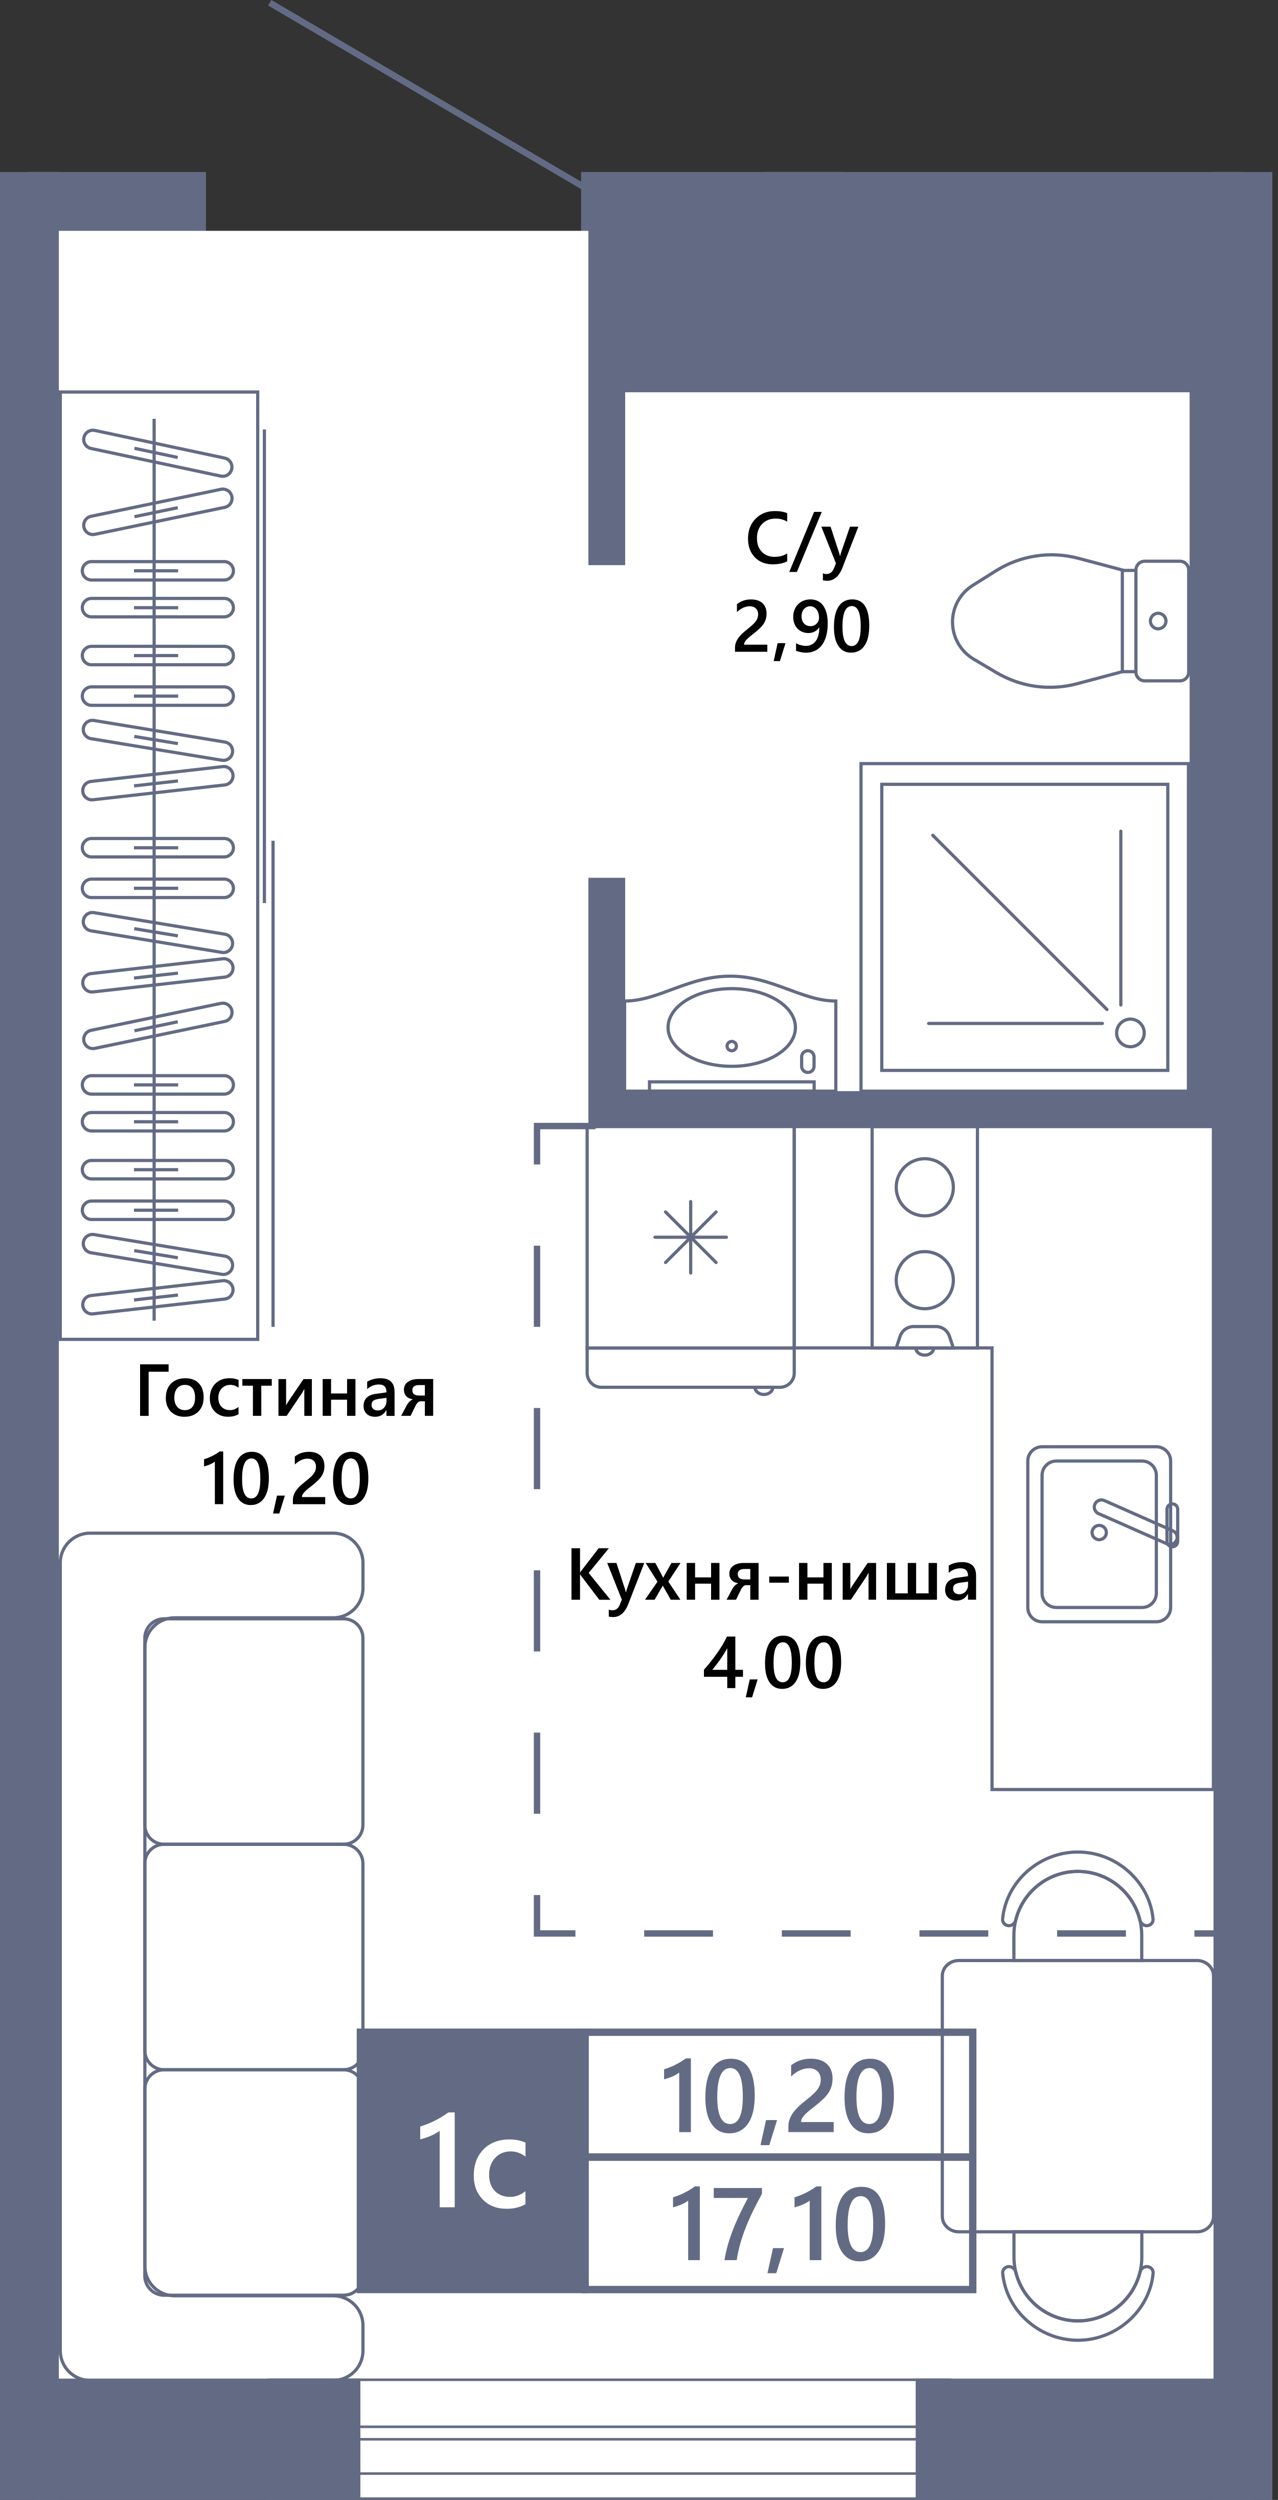 <?xml version="1.0" encoding="UTF-8"?> <svg xmlns="http://www.w3.org/2000/svg" width="135" height="264" viewBox="0 0 135 264" fill="none"><rect x="0" y="0" width="135" height="264" fill="#333333" stroke="none"/><g clip-path="url(#clip0_2076_3421)"><path d="M16.212 21.223L21.755 24.377H61.376L64.177 21.223H130.37V256.283H3.758V21.269L16.212 21.223Z" fill="white"></path><path d="M28.492 0.289L64.185 21.218" stroke="#636B84" stroke-width="0.676" stroke-miterlimit="10"></path><path d="M100.384 251.312H28.391V263.862H100.384V251.312Z" fill="white"></path><path d="M100.243 251.446V263.724H28.52V251.446H100.243ZM100.514 251.176H28.25V263.994H100.514V251.176Z" fill="#636B84"></path><path d="M100.514 261.215H28.25" stroke="#636B84" stroke-width="0.27" stroke-miterlimit="10"></path><path d="M100.514 257.594H28.25" stroke="#636B84" stroke-width="0.27" stroke-miterlimit="10"></path><path d="M100.514 256.277H28.25" stroke="#636B84" stroke-width="0.27" stroke-miterlimit="10"></path><path d="M6.216 18.164H0V264.003H6.216V18.164Z" fill="#636B84"></path><path d="M21.755 18.164H2.953V24.378H21.755V18.164Z" fill="#636B84"></path><path d="M38.069 251.188H3.758V264.006H38.069V251.188Z" fill="#636B84"></path><path d="M132.345 251.188H96.727V264.006H132.345V251.188Z" fill="#636B84"></path><path d="M134.402 18.164H128.188V264.003H134.402V18.164Z" fill="#636B84"></path><path d="M131.302 18.164H80.711V24.378H131.302V18.164Z" fill="#636B84"></path><path d="M89.004 18.164H61.383V24.378H89.004V18.164Z" fill="#636B84"></path><path d="M66.04 23.891H62.156V59.682H66.04V23.891Z" fill="#636B84"></path><path d="M131.414 22.641H64.602V41.426H131.414V22.641Z" fill="#636B84"></path><path d="M129.221 40.141H125.664V116.271H129.221V40.141Z" fill="#636B84"></path><path d="M66.04 92.695H62.156V117.249H66.04V92.695Z" fill="#636B84"></path><path d="M129.224 115.227H62.156V119.111H129.224V115.227Z" fill="#636B84"></path><path d="M65.978 105.711C69.588 105.711 72.659 103.086 77.134 103.086C81.611 103.086 84.681 105.711 88.291 105.711C88.291 108.828 88.291 115.227 88.291 115.227H65.977C65.977 115.227 65.978 108.992 65.978 105.711Z" stroke="#636B84" stroke-width="0.338"></path><path d="M77.297 112.606C81.013 112.606 84.024 110.77 84.024 108.504C84.024 106.239 81.013 104.402 77.297 104.402C73.582 104.402 70.57 106.239 70.57 108.504C70.57 110.77 73.582 112.606 77.297 112.606Z" stroke="#636B84" stroke-width="0.338"></path><path d="M77.297 110.961C77.569 110.961 77.789 110.741 77.789 110.469C77.789 110.197 77.569 109.977 77.297 109.977C77.025 109.977 76.805 110.197 76.805 110.469C76.805 110.741 77.025 110.961 77.297 110.961Z" stroke="#636B84" stroke-width="0.338"></path><path d="M86.001 114.246H68.609V115.231H86.001V114.246Z" stroke="#636B84" stroke-width="0.338"></path><path d="M85.336 110.957C85.698 110.957 85.992 111.251 85.992 111.613V112.598C85.992 112.96 85.698 113.253 85.336 113.253C84.973 113.253 84.68 112.96 84.68 112.598V111.613C84.68 111.251 84.973 110.957 85.336 110.957Z" stroke="#636B84" stroke-width="0.338"></path><path d="M120.927 71.9H124.631C125.148 71.9 125.566 71.482 125.566 70.966V60.2C125.566 59.685 125.146 59.266 124.631 59.266H120.927C120.41 59.266 119.992 59.685 119.992 60.2V70.966C119.992 71.482 120.41 71.9 120.927 71.9Z" stroke="#636B84" stroke-width="0.338" stroke-miterlimit="10"></path><path d="M113.762 72.207L118.556 70.93V60.194L113.933 58.964C110.959 58.171 107.791 58.651 105.186 60.29L102.75 61.823C101.422 62.657 100.617 64.115 100.617 65.684C100.617 67.295 101.468 68.786 102.855 69.607L105.271 71.037C107.83 72.55 110.89 72.971 113.762 72.207Z" stroke="#636B84" stroke-width="0.338" stroke-miterlimit="10"></path><path d="M123.164 65.583C123.164 66.036 122.796 66.402 122.343 66.402C121.89 66.402 121.523 66.036 121.523 65.583C121.523 65.13 121.89 64.762 122.343 64.762C122.796 64.762 123.164 65.13 123.164 65.583Z" stroke="#636B84" stroke-width="0.338" stroke-miterlimit="10"></path><path d="M118.555 60.238H119.999" stroke="#636B84" stroke-width="0.338" stroke-miterlimit="10"></path><path d="M118.555 70.93H119.999" stroke="#636B84" stroke-width="0.338" stroke-miterlimit="10"></path><path d="M90.952 115.227L125.539 115.227L125.539 80.639L90.952 80.639L90.952 115.227Z" stroke="#636B84" stroke-width="0.338" stroke-linecap="round"></path><path d="M123.359 113.035L123.359 82.824L93.146 82.824L93.146 113.035L123.359 113.035Z" stroke="#636B84" stroke-width="0.338" stroke-linecap="round"></path><path d="M119.411 110.537C120.216 110.537 120.869 109.884 120.869 109.079C120.869 108.274 120.216 107.621 119.411 107.621C118.606 107.621 117.953 108.274 117.953 109.079C117.953 109.884 118.606 110.537 119.411 110.537Z" stroke="#636B84" stroke-width="0.338" stroke-linecap="round"></path><path d="M118.398 87.777V106.133" stroke="#636B84" stroke-width="0.338" stroke-linecap="round"></path><path d="M116.449 108.078H98.094" stroke="#636B84" stroke-width="0.338" stroke-linecap="round"></path><path d="M116.931 106.607L98.531 88.207" stroke="#636B84" stroke-width="0.338" stroke-linecap="round"></path><path d="M128.177 188.978H104.792V142.342H83.898V118.969H128.176L128.177 188.978Z" stroke="#636B84" stroke-width="0.338"></path><path d="M98.629 142.352H96.742C96.742 142.768 97.164 143.106 97.686 143.106C98.206 143.105 98.629 142.768 98.629 142.352Z" stroke="#636B84" stroke-width="0.338"></path><path d="M103.253 118.969H92.125V142.353H103.253V118.969Z" stroke="#636B84" stroke-width="0.338"></path><path d="M97.689 138.206C99.356 138.206 100.706 136.856 100.706 135.189C100.706 133.523 99.356 132.172 97.689 132.172C96.023 132.172 94.672 133.523 94.672 135.189C94.672 136.856 96.023 138.206 97.689 138.206Z" stroke="#636B84" stroke-width="0.338"></path><path d="M97.689 128.398C99.356 128.398 100.706 127.047 100.706 125.381C100.706 123.714 99.356 122.363 97.689 122.363C96.023 122.363 94.672 123.714 94.672 125.381C94.672 127.047 96.023 128.398 97.689 128.398Z" stroke="#636B84" stroke-width="0.338"></path><path d="M100.295 141.118C100.09 140.502 99.514 140.086 98.865 140.086H96.513C95.863 140.086 95.287 140.501 95.082 141.118L94.672 142.35H100.708L100.295 141.118Z" stroke="#636B84" stroke-width="0.338"></path><path d="M122.149 171.262C122.982 171.262 123.658 170.588 123.658 169.754V159.571V154.291C123.658 153.457 122.983 152.781 122.149 152.781H110.08C109.247 152.781 108.57 153.456 108.57 154.291V169.754C108.57 170.588 109.245 171.262 110.08 171.262H122.149Z" stroke="#636B84" stroke-width="0.338"></path><path d="M111.587 169.754H120.639C121.472 169.754 122.149 169.079 122.149 168.245V155.798C122.149 154.965 121.474 154.289 120.639 154.289H111.587C110.754 154.289 110.078 154.964 110.078 155.798V168.245C110.078 169.079 110.754 169.754 111.587 169.754Z" stroke="#636B84" stroke-width="0.338"></path><path d="M116.114 162.595C116.531 162.595 116.869 162.257 116.869 161.841C116.869 161.424 116.531 161.086 116.114 161.086C115.697 161.086 115.359 161.424 115.359 161.841C115.359 162.257 115.697 162.595 116.114 162.595Z" stroke="#636B84" stroke-width="0.338"></path><path d="M116.043 159.84L123.288 163.041C123.67 163.21 124.115 163.037 124.284 162.656C124.453 162.275 124.28 161.83 123.898 161.661L116.653 158.459C116.272 158.29 115.827 158.463 115.658 158.845C115.49 159.226 115.662 159.671 116.043 159.84Z" stroke="#636B84" stroke-width="0.338"></path><path d="M123.839 163.342C124.151 163.342 124.404 163.089 124.404 162.776V159.382C124.404 159.069 124.151 158.816 123.839 158.816C123.526 158.816 123.273 159.069 123.273 159.382V162.776C123.272 163.089 123.526 163.342 123.839 163.342Z" stroke="#636B84" stroke-width="0.338"></path><path d="M81.637 146.504H79.75C79.75 146.92 80.172 147.259 80.693 147.259C81.213 147.259 81.637 146.922 81.637 146.504Z" stroke="#636B84" stroke-width="0.338"></path><path d="M83.899 118.969H62.023V142.353H83.899V118.969Z" stroke="#636B84" stroke-width="0.338"></path><path d="M83.898 142.352H62.023V144.992C62.023 145.825 62.698 146.5 63.531 146.5H82.39C83.223 146.5 83.899 145.825 83.899 144.992L83.898 142.352Z" stroke="#636B84" stroke-width="0.338"></path><path d="M72.961 134.431V126.887" stroke="#636B84" stroke-width="0.338" stroke-linecap="round"></path><path d="M75.639 133.322L70.305 127.988" stroke="#636B84" stroke-width="0.338" stroke-linecap="round"></path><path d="M76.73 130.656H69.188" stroke="#636B84" stroke-width="0.338" stroke-linecap="round"></path><path d="M75.639 127.988L70.305 133.322" stroke="#636B84" stroke-width="0.338" stroke-linecap="round"></path><path d="M126.445 235.683H101.284C100.321 235.683 99.539 234.95 99.539 234.046V208.672C99.539 207.767 100.321 207.035 101.284 207.035H126.443C127.406 207.035 128.188 207.768 128.188 208.672V234.046C128.189 234.95 127.408 235.683 126.445 235.683Z" stroke="#636B84" stroke-width="0.338"></path><path d="M107.109 235.68H120.615V238.34C120.615 242.07 117.592 245.093 113.862 245.093C110.133 245.093 107.109 242.07 107.109 238.34V235.68Z" stroke="#636B84" stroke-width="0.338"></path><path d="M121.811 240.061C121.847 239.676 121.53 239.359 121.143 239.359C120.795 239.359 120.504 239.615 120.422 239.952C119.698 242.9 117.035 245.09 113.864 245.09C110.692 245.09 108.029 242.9 107.306 239.952C107.222 239.615 106.933 239.359 106.585 239.359C106.197 239.359 105.88 239.676 105.917 240.061C106.292 244.027 109.807 247.136 113.865 247.136C117.921 247.136 121.435 244.027 121.811 240.061Z" stroke="#636B84" stroke-width="0.338"></path><path d="M120.607 207.038H107.102V204.378C107.102 200.648 110.124 197.625 113.853 197.625C117.583 197.625 120.606 200.648 120.606 204.378L120.607 207.038Z" stroke="#636B84" stroke-width="0.338"></path><path d="M105.909 202.654C105.873 203.04 106.19 203.355 106.577 203.355C106.923 203.355 107.214 203.1 107.298 202.764C108.022 199.814 110.683 197.626 113.856 197.626C117.029 197.626 119.691 199.814 120.414 202.764C120.497 203.1 120.789 203.355 121.135 203.355C121.523 203.355 121.841 203.04 121.803 202.654C121.428 198.689 117.915 195.578 113.856 195.578C109.799 195.578 106.284 198.687 105.909 202.654Z" stroke="#636B84" stroke-width="0.338"></path><path d="M27.223 41.398H6.367V141.44H27.223V41.398Z" stroke="#636B84" stroke-width="0.338"></path><path d="M27.93 45.348V95.368" stroke="#636B84" stroke-width="0.338"></path><path d="M28.844 88.785V140.123" stroke="#636B84" stroke-width="0.338"></path><path d="M16.281 44.227V139.468" stroke="#636B84" stroke-width="0.338"></path><path d="M14.148 64.176H18.82" stroke="#636B84" stroke-width="0.338"></path><path d="M14.148 60.277H18.82" stroke="#636B84" stroke-width="0.338"></path><path d="M14.203 54.564L18.777 53.613" stroke="#636B84" stroke-width="0.338"></path><path d="M14.203 47.34L18.772 48.311" stroke="#636B84" stroke-width="0.338"></path><path d="M14.148 69.231H18.82" stroke="#636B84" stroke-width="0.338"></path><path d="M14.148 89.527H18.82" stroke="#636B84" stroke-width="0.338"></path><path d="M14.148 73.512H18.82" stroke="#636B84" stroke-width="0.338"></path><path d="M14.148 93.805H18.82" stroke="#636B84" stroke-width="0.338"></path><path d="M14.18 77.769L18.789 78.528" stroke="#636B84" stroke-width="0.338"></path><path d="M14.18 98.07L18.789 98.83" stroke="#636B84" stroke-width="0.338"></path><path d="M14.156 82.991L18.798 82.469" stroke="#636B84" stroke-width="0.338"></path><path d="M14.156 103.284L18.798 102.762" stroke="#636B84" stroke-width="0.338"></path><path d="M23.683 63.195H9.669C9.132 63.195 8.695 63.631 8.695 64.169C8.695 64.706 9.131 65.143 9.669 65.143H23.683C24.22 65.143 24.657 64.707 24.657 64.169C24.655 63.631 24.22 63.195 23.683 63.195Z" stroke="#636B84" stroke-width="0.338"></path><path d="M23.683 59.305H9.669C9.132 59.305 8.695 59.74 8.695 60.278C8.695 60.815 9.131 61.252 9.669 61.252H23.683C24.22 61.252 24.657 60.817 24.657 60.278C24.655 59.74 24.22 59.305 23.683 59.305Z" stroke="#636B84" stroke-width="0.338"></path><path d="M23.34 51.673L9.619 54.521C9.093 54.631 8.755 55.146 8.864 55.672C8.974 56.198 9.489 56.536 10.015 56.427L23.736 53.578C24.262 53.469 24.6 52.954 24.491 52.428C24.381 51.901 23.866 51.563 23.34 51.673Z" stroke="#636B84" stroke-width="0.338"></path><path d="M23.727 48.373L10.02 45.455C9.494 45.343 8.978 45.678 8.865 46.205C8.753 46.731 9.089 47.247 9.615 47.359L23.322 50.275C23.848 50.388 24.364 50.052 24.477 49.526C24.589 49.001 24.253 48.483 23.727 48.373Z" stroke="#636B84" stroke-width="0.338"></path><path d="M23.683 68.254H9.669C9.132 68.254 8.695 68.689 8.695 69.228C8.695 69.765 9.131 70.201 9.669 70.201H23.683C24.22 70.201 24.657 69.766 24.657 69.228C24.655 68.689 24.22 68.254 23.683 68.254Z" stroke="#636B84" stroke-width="0.338"></path><path d="M23.683 88.547H9.669C9.132 88.547 8.695 88.982 8.695 89.521C8.695 90.058 9.131 90.494 9.669 90.494H23.683C24.22 90.494 24.657 90.059 24.657 89.521C24.655 88.984 24.22 88.547 23.683 88.547Z" stroke="#636B84" stroke-width="0.338"></path><path d="M23.683 72.535H9.669C9.132 72.535 8.695 72.971 8.695 73.509C8.695 74.046 9.131 74.483 9.669 74.483H23.683C24.22 74.483 24.657 74.047 24.657 73.509C24.655 72.971 24.22 72.535 23.683 72.535Z" stroke="#636B84" stroke-width="0.338"></path><path d="M23.683 92.836H9.669C9.132 92.836 8.695 93.271 8.695 93.81C8.695 94.347 9.131 94.784 9.669 94.784H23.683C24.22 94.784 24.657 94.348 24.657 93.81C24.655 93.271 24.22 92.836 23.683 92.836Z" stroke="#636B84" stroke-width="0.338"></path><path d="M23.756 78.362L9.929 76.084C9.398 75.996 8.898 76.355 8.81 76.885C8.722 77.416 9.082 77.916 9.612 78.004L23.439 80.283C23.97 80.371 24.47 80.011 24.558 79.481C24.645 78.949 24.286 78.449 23.756 78.362Z" stroke="#636B84" stroke-width="0.338"></path><path d="M23.756 98.655L9.929 96.376C9.398 96.289 8.898 96.648 8.81 97.178C8.722 97.709 9.082 98.209 9.612 98.297L23.439 100.576C23.97 100.664 24.47 100.304 24.558 99.774C24.645 99.244 24.286 98.742 23.756 98.655Z" stroke="#636B84" stroke-width="0.338"></path><path d="M23.532 80.955L9.607 82.523C9.073 82.582 8.689 83.065 8.748 83.599C8.808 84.133 9.291 84.518 9.825 84.458L23.751 82.891C24.285 82.831 24.669 82.348 24.61 81.814C24.547 81.28 24.066 80.896 23.532 80.955Z" stroke="#636B84" stroke-width="0.338"></path><path d="M23.532 101.249L9.607 102.815C9.073 102.874 8.689 103.357 8.748 103.891C8.808 104.425 9.291 104.81 9.825 104.75L23.751 103.183C24.285 103.123 24.669 102.64 24.61 102.106C24.547 101.572 24.066 101.188 23.532 101.249Z" stroke="#636B84" stroke-width="0.338"></path><path d="M14.148 118.461H18.82" stroke="#636B84" stroke-width="0.338"></path><path d="M14.148 114.566H18.82" stroke="#636B84" stroke-width="0.338"></path><path d="M14.203 108.852L18.777 107.902" stroke="#636B84" stroke-width="0.338"></path><path d="M14.148 123.523H18.82" stroke="#636B84" stroke-width="0.338"></path><path d="M14.148 127.801H18.82" stroke="#636B84" stroke-width="0.338"></path><path d="M14.18 132.066L18.789 132.826" stroke="#636B84" stroke-width="0.338"></path><path d="M14.156 137.28L18.798 136.758" stroke="#636B84" stroke-width="0.338"></path><path d="M23.683 117.484H9.669C9.132 117.484 8.695 117.92 8.695 118.458C8.695 118.995 9.131 119.432 9.669 119.432H23.683C24.22 119.432 24.657 118.996 24.657 118.458C24.655 117.921 24.22 117.484 23.683 117.484Z" stroke="#636B84" stroke-width="0.338"></path><path d="M23.683 113.594H9.669C9.132 113.594 8.695 114.029 8.695 114.568C8.695 115.104 9.131 115.541 9.669 115.541H23.683C24.22 115.541 24.657 115.106 24.657 114.568C24.655 114.029 24.22 113.594 23.683 113.594Z" stroke="#636B84" stroke-width="0.338"></path><path d="M23.34 105.958L9.619 108.806C9.093 108.915 8.755 109.431 8.864 109.957C8.974 110.483 9.489 110.821 10.015 110.712L23.736 107.863C24.262 107.754 24.6 107.238 24.491 106.712C24.381 106.188 23.866 105.849 23.34 105.958Z" stroke="#636B84" stroke-width="0.338"></path><path d="M23.683 122.547H9.669C9.132 122.547 8.695 122.982 8.695 123.521C8.695 124.058 9.131 124.494 9.669 124.494H23.683C24.22 124.494 24.657 124.059 24.657 123.521C24.655 122.982 24.22 122.547 23.683 122.547Z" stroke="#636B84" stroke-width="0.338"></path><path d="M23.683 126.832H9.669C9.132 126.832 8.695 127.268 8.695 127.806C8.695 128.343 9.131 128.78 9.669 128.78H23.683C24.22 128.78 24.657 128.344 24.657 127.806C24.655 127.268 24.22 126.832 23.683 126.832Z" stroke="#636B84" stroke-width="0.338"></path><path d="M23.756 132.651L9.929 130.373C9.398 130.285 8.898 130.644 8.81 131.175C8.722 131.705 9.082 132.205 9.612 132.293L23.439 134.572C23.97 134.66 24.47 134.3 24.558 133.77C24.645 133.24 24.286 132.739 23.756 132.651Z" stroke="#636B84" stroke-width="0.338"></path><path d="M23.532 135.245L9.607 136.812C9.073 136.872 8.689 137.354 8.748 137.889C8.808 138.423 9.291 138.807 9.825 138.747L23.751 137.18C24.285 137.12 24.669 136.638 24.61 136.103C24.547 135.569 24.066 135.184 23.532 135.245Z" stroke="#636B84" stroke-width="0.338"></path><path d="M36.298 194.756H17.336C16.21 194.756 15.297 193.845 15.297 192.718V172.989C15.297 171.862 16.21 170.949 17.336 170.949H36.296C37.422 170.949 38.336 171.862 38.336 172.989V192.718C38.336 193.845 37.423 194.756 36.298 194.756Z" stroke="#636B84" stroke-width="0.338" stroke-miterlimit="10"></path><path d="M36.296 218.569H17.336C16.21 218.569 15.297 217.656 15.297 216.529V196.8C15.297 195.675 16.21 194.762 17.336 194.762H36.296C37.422 194.762 38.336 195.675 38.336 196.8V216.529C38.334 217.656 37.422 218.569 36.296 218.569Z" stroke="#636B84" stroke-width="0.338" stroke-miterlimit="10"></path><path d="M36.296 242.381H17.336C16.21 242.381 15.297 241.468 15.297 240.342V220.614C15.297 219.487 16.21 218.574 17.336 218.574H36.296C37.422 218.574 38.336 219.487 38.336 220.614V240.343C38.334 241.468 37.422 242.381 36.296 242.381Z" stroke="#636B84" stroke-width="0.338" stroke-miterlimit="10"></path><path d="M9.509 161.906H14.326H15.304H35.201C36.937 161.906 38.343 163.314 38.343 165.048V167.701C38.343 169.438 36.937 170.843 35.201 170.843H18.445C16.709 170.843 15.303 172.25 15.303 173.985V198.145V215.137V239.297C15.303 241.034 16.709 242.439 18.445 242.439H35.2C36.935 242.439 38.342 243.846 38.342 245.581V248.233C38.342 249.968 36.935 251.375 35.2 251.375H15.304H14.326H9.509C7.774 251.375 6.367 249.967 6.367 248.233V215.136V198.144V165.047C6.367 163.314 7.774 161.906 9.509 161.906Z" stroke="#636B84" stroke-width="0.338" stroke-miterlimit="10"></path><path d="M17.81 144.86H15.7V149.52H14.797V144.078H17.81V144.86Z" fill="black"></path><path d="M19.489 149.615C18.89 149.615 18.411 149.432 18.052 149.07C17.694 148.708 17.516 148.226 17.516 147.627C17.516 146.975 17.702 146.465 18.076 146.097C18.449 145.729 18.952 145.547 19.585 145.547C20.192 145.547 20.666 145.725 21.004 146.082C21.342 146.441 21.512 146.934 21.512 147.567C21.512 148.187 21.329 148.683 20.964 149.058C20.596 149.427 20.106 149.615 19.489 149.615ZM19.529 146.247C19.186 146.247 18.913 146.368 18.714 146.609C18.514 146.849 18.414 147.181 18.414 147.603C18.414 148.01 18.515 148.33 18.717 148.564C18.919 148.798 19.19 148.916 19.529 148.916C19.876 148.916 20.142 148.801 20.329 148.571C20.514 148.34 20.607 148.012 20.607 147.586C20.607 147.16 20.514 146.829 20.329 146.596C20.142 146.364 19.877 146.247 19.529 146.247Z" fill="black"></path><path d="M25.196 149.343C24.885 149.523 24.517 149.612 24.093 149.612C23.515 149.612 23.05 149.431 22.696 149.071C22.341 148.712 22.164 148.244 22.164 147.669C22.164 147.029 22.355 146.514 22.735 146.126C23.116 145.738 23.625 145.543 24.263 145.543C24.617 145.543 24.93 145.605 25.2 145.73V146.549C24.93 146.348 24.64 146.245 24.335 146.245C23.963 146.245 23.659 146.371 23.421 146.622C23.183 146.874 23.063 147.204 23.063 147.61C23.063 148.013 23.176 148.329 23.399 148.563C23.623 148.796 23.924 148.912 24.301 148.912C24.617 148.912 24.916 148.8 25.196 148.574V149.343Z" fill="black"></path><path d="M28.709 146.332H27.602V149.516H26.717V146.332H25.602V145.629H28.709V146.332Z" fill="black"></path><path d="M32.943 149.518H32.146V146.669C32.095 146.769 32.017 146.911 31.915 147.091L30.28 149.52H29.414V145.633H30.223V148.426C30.251 148.359 30.309 148.246 30.401 148.085L32.059 145.633H32.944L32.943 149.518Z" fill="black"></path><path d="M37.547 149.516H36.662V147.814H34.97V149.516H34.086V145.629H34.97V147.154H36.662V145.629H37.547V149.516Z" fill="black"></path><path d="M41.678 149.523H40.824V148.916H40.809C40.542 149.381 40.148 149.615 39.629 149.615C39.246 149.615 38.947 149.511 38.731 149.304C38.514 149.097 38.406 148.822 38.406 148.482C38.406 147.747 38.828 147.32 39.675 147.198L40.828 147.036C40.828 146.481 40.565 146.204 40.039 146.204C39.576 146.204 39.158 146.364 38.786 146.683V145.912C39.196 145.669 39.669 145.547 40.205 145.547C41.187 145.547 41.678 146.03 41.678 146.997V149.523ZM40.828 147.613L40.012 147.728C39.759 147.761 39.568 147.822 39.441 147.912C39.314 148.002 39.249 148.16 39.249 148.386C39.249 148.549 39.307 148.685 39.425 148.79C39.542 148.894 39.7 148.947 39.898 148.947C40.166 148.947 40.388 148.854 40.563 148.664C40.739 148.475 40.827 148.24 40.827 147.953V147.613H40.828Z" fill="black"></path><path d="M45.756 149.517H44.88V147.979H44.428C44.21 147.979 44.013 148.176 43.836 148.565L43.373 149.517H42.375L42.99 148.362C43.165 148.063 43.374 147.867 43.621 147.77C43.311 147.729 43.076 147.618 42.913 147.438C42.75 147.257 42.669 147.03 42.669 146.757C42.669 146.409 42.808 146.135 43.084 145.933C43.361 145.732 43.733 145.629 44.202 145.629H45.758L45.756 149.517ZM44.88 147.372V146.269H44.273C43.796 146.269 43.56 146.45 43.56 146.811C43.56 147.184 43.794 147.372 44.262 147.372H44.88Z" fill="black"></path><path d="M23.577 153.277V158.841H22.696V154.355C22.537 154.469 22.365 154.566 22.182 154.646C22 154.726 21.79 154.796 21.555 154.857V154.105C21.701 154.056 21.843 154.006 21.979 153.954C22.116 153.899 22.251 153.84 22.384 153.775C22.516 153.709 22.65 153.634 22.785 153.555C22.921 153.475 23.061 153.381 23.205 153.277H23.577Z" fill="black"></path><path d="M26.475 158.937C25.908 158.937 25.466 158.705 25.149 158.242C24.831 157.778 24.672 157.11 24.672 156.235C24.672 155.274 24.838 154.546 25.17 154.054C25.501 153.56 25.98 153.312 26.605 153.312C27.801 153.312 28.401 154.243 28.401 156.101C28.401 157.024 28.232 157.726 27.893 158.21C27.554 158.694 27.082 158.937 26.475 158.937ZM26.561 154.014C25.901 154.014 25.571 154.742 25.571 156.196C25.571 157.558 25.896 158.238 26.544 158.238C27.181 158.238 27.5 157.546 27.5 156.162C27.5 154.731 27.187 154.014 26.561 154.014Z" fill="black"></path><path d="M30.092 157.938L29.504 159.831H28.844L29.262 157.938H30.092Z" fill="black"></path><path d="M34.352 158.847H30.938V158.425C30.938 158.253 30.962 158.091 31.009 157.94C31.058 157.79 31.121 157.648 31.203 157.517C31.284 157.383 31.378 157.259 31.488 157.141C31.596 157.023 31.712 156.91 31.837 156.799C31.961 156.689 32.088 156.584 32.217 156.481C32.345 156.38 32.472 156.277 32.597 156.171C32.713 156.073 32.82 155.975 32.915 155.881C33.011 155.786 33.093 155.687 33.162 155.586C33.23 155.486 33.284 155.379 33.322 155.267C33.36 155.153 33.379 155.031 33.379 154.9C33.379 154.757 33.356 154.631 33.312 154.523C33.268 154.416 33.206 154.325 33.126 154.254C33.046 154.182 32.953 154.128 32.843 154.091C32.733 154.055 32.616 154.036 32.486 154.036C32.263 154.036 32.037 154.087 31.807 154.191C31.577 154.296 31.355 154.45 31.143 154.658V153.813C31.254 153.729 31.368 153.656 31.481 153.594C31.595 153.531 31.712 153.48 31.834 153.439C31.956 153.398 32.084 153.366 32.218 153.346C32.352 153.326 32.495 153.316 32.647 153.316C32.893 153.316 33.115 153.349 33.315 153.412C33.514 153.477 33.686 153.572 33.828 153.698C33.968 153.824 34.079 153.979 34.156 154.167C34.233 154.355 34.271 154.569 34.271 154.812C34.271 155.033 34.244 155.231 34.19 155.406C34.135 155.582 34.058 155.745 33.959 155.897C33.86 156.048 33.738 156.193 33.596 156.33C33.454 156.466 33.296 156.607 33.122 156.752C32.974 156.871 32.828 156.986 32.684 157.099C32.539 157.211 32.406 157.321 32.29 157.429C32.174 157.536 32.079 157.643 32.007 157.751C31.936 157.858 31.899 157.966 31.899 158.076V158.095H34.354L34.352 158.847Z" fill="black"></path><path d="M36.983 158.937C36.416 158.937 35.974 158.705 35.657 158.242C35.339 157.778 35.18 157.11 35.18 156.235C35.18 155.274 35.346 154.546 35.677 154.054C36.009 153.56 36.487 153.312 37.112 153.312C38.309 153.312 38.908 154.243 38.908 156.101C38.908 157.024 38.739 157.726 38.401 158.21C38.062 158.694 37.59 158.937 36.983 158.937ZM37.069 154.014C36.409 154.014 36.079 154.742 36.079 156.196C36.079 157.558 36.404 158.238 37.051 158.238C37.688 158.238 38.008 157.546 38.008 156.162C38.008 154.731 37.695 154.014 37.069 154.014Z" fill="black"></path><path d="M83.157 59.276C82.747 59.488 82.237 59.595 81.627 59.595C80.839 59.595 80.206 59.345 79.73 58.847C79.254 58.348 79.016 57.693 79.016 56.885C79.016 56.014 79.283 55.312 79.819 54.773C80.355 54.238 81.031 53.969 81.848 53.969C82.374 53.969 82.811 54.044 83.157 54.193V55.089C82.79 54.871 82.386 54.763 81.942 54.763C81.353 54.763 80.875 54.951 80.51 55.328C80.144 55.704 79.961 56.208 79.961 56.839C79.961 57.438 80.131 57.915 80.474 58.271C80.816 58.627 81.263 58.805 81.821 58.805C82.335 58.805 82.779 58.683 83.157 58.44V59.276Z" fill="black"></path><path d="M86.806 54.055L84.176 60.4H83.375L85.995 54.055H86.806Z" fill="black"></path><path d="M90.674 55.613L88.922 60.122C88.558 60.927 88.047 61.33 87.388 61.33C87.204 61.33 87.05 61.312 86.925 61.28V60.548C87.065 60.593 87.192 60.617 87.306 60.617C87.634 60.617 87.88 60.455 88.041 60.132L88.304 59.493L86.758 55.615H87.733L88.659 58.438C88.669 58.474 88.692 58.568 88.727 58.72H88.746C88.758 58.662 88.781 58.571 88.814 58.447L89.786 55.615H90.674V55.613Z" fill="black"></path><path d="M81.056 68.83H77.641V68.409C77.641 68.237 77.665 68.075 77.712 67.925C77.761 67.775 77.825 67.633 77.906 67.501C77.987 67.368 78.082 67.243 78.191 67.126C78.299 67.008 78.416 66.894 78.54 66.783C78.664 66.674 78.792 66.568 78.92 66.466C79.049 66.364 79.176 66.261 79.3 66.156C79.416 66.057 79.523 65.96 79.618 65.865C79.714 65.77 79.796 65.672 79.865 65.57C79.933 65.47 79.987 65.363 80.025 65.251C80.063 65.137 80.082 65.016 80.082 64.885C80.082 64.741 80.059 64.615 80.016 64.507C79.971 64.4 79.909 64.31 79.829 64.238C79.749 64.166 79.656 64.112 79.546 64.076C79.437 64.039 79.319 64.02 79.189 64.02C78.966 64.02 78.74 64.072 78.51 64.176C78.28 64.28 78.058 64.434 77.846 64.642V63.797C77.957 63.713 78.071 63.64 78.184 63.578C78.298 63.516 78.416 63.464 78.537 63.424C78.659 63.382 78.787 63.351 78.921 63.331C79.055 63.31 79.199 63.301 79.35 63.301C79.596 63.301 79.818 63.333 80.018 63.397C80.217 63.462 80.389 63.556 80.531 63.682C80.671 63.808 80.782 63.964 80.859 64.151C80.936 64.34 80.974 64.553 80.974 64.797C80.974 65.017 80.947 65.216 80.893 65.39C80.838 65.566 80.761 65.73 80.662 65.881C80.563 66.033 80.442 66.177 80.299 66.314C80.157 66.451 79.999 66.591 79.825 66.736C79.677 66.855 79.531 66.97 79.387 67.084C79.242 67.196 79.109 67.305 78.993 67.414C78.877 67.52 78.782 67.627 78.71 67.735C78.639 67.842 78.602 67.951 78.602 68.06V68.079H81.057L81.056 68.83Z" fill="black"></path><path d="M82.975 67.918L82.387 69.811H81.727L82.144 67.918H82.975Z" fill="black"></path><path d="M87.434 65.814C87.434 66.358 87.376 66.827 87.258 67.219C87.14 67.61 86.978 67.933 86.773 68.186C86.567 68.44 86.325 68.626 86.048 68.746C85.77 68.866 85.473 68.927 85.154 68.927C85.049 68.927 84.945 68.92 84.841 68.907C84.736 68.895 84.637 68.878 84.541 68.858C84.445 68.838 84.36 68.816 84.283 68.792C84.206 68.766 84.142 68.745 84.091 68.72V67.928C84.143 67.96 84.21 67.994 84.288 68.028C84.367 68.061 84.452 68.093 84.544 68.118C84.636 68.144 84.732 68.166 84.832 68.183C84.932 68.2 85.028 68.208 85.121 68.208C85.336 68.208 85.532 68.167 85.708 68.083C85.884 67.999 86.034 67.876 86.159 67.711C86.283 67.548 86.378 67.343 86.445 67.099C86.511 66.854 86.545 66.571 86.545 66.251H86.531C86.484 66.332 86.425 66.407 86.351 66.481C86.276 66.552 86.191 66.616 86.095 66.67C85.999 66.725 85.892 66.769 85.775 66.801C85.657 66.834 85.531 66.851 85.397 66.851C85.17 66.851 84.958 66.812 84.761 66.731C84.565 66.651 84.395 66.537 84.252 66.391C84.108 66.245 83.995 66.067 83.912 65.856C83.83 65.646 83.789 65.412 83.789 65.152C83.789 64.87 83.836 64.614 83.93 64.384C84.023 64.156 84.153 63.962 84.317 63.8C84.48 63.638 84.675 63.515 84.897 63.428C85.118 63.342 85.361 63.297 85.622 63.297C85.868 63.297 86.099 63.343 86.318 63.436C86.537 63.528 86.729 63.676 86.894 63.876C87.061 64.077 87.192 64.338 87.289 64.656C87.385 64.975 87.434 65.361 87.434 65.814ZM86.516 65.234C86.516 65.051 86.493 64.885 86.445 64.736C86.398 64.587 86.333 64.459 86.249 64.353C86.165 64.248 86.067 64.164 85.952 64.106C85.837 64.047 85.711 64.019 85.574 64.019C85.453 64.019 85.338 64.045 85.227 64.094C85.117 64.144 85.021 64.214 84.939 64.304C84.856 64.395 84.791 64.505 84.743 64.634C84.695 64.763 84.671 64.906 84.671 65.062C84.671 65.235 84.695 65.386 84.741 65.518C84.787 65.65 84.853 65.761 84.937 65.85C85.021 65.94 85.121 66.007 85.239 66.055C85.356 66.1 85.486 66.125 85.628 66.125C85.754 66.125 85.872 66.1 85.979 66.055C86.087 66.007 86.18 65.944 86.26 65.864C86.34 65.784 86.402 65.689 86.448 65.581C86.494 65.473 86.516 65.358 86.516 65.234Z" fill="black"></path><path d="M89.897 68.922C89.33 68.922 88.888 68.689 88.571 68.227C88.253 67.763 88.094 67.094 88.094 66.219C88.094 65.258 88.26 64.53 88.591 64.038C88.923 63.544 89.402 63.297 90.026 63.297C91.223 63.297 91.822 64.227 91.822 66.086C91.822 67.008 91.653 67.71 91.315 68.194C90.976 68.68 90.504 68.922 89.897 68.922ZM89.983 64C89.323 64 88.993 64.728 88.993 66.182C88.993 67.544 89.318 68.224 89.966 68.224C90.603 68.224 90.922 67.531 90.922 66.148C90.922 64.716 90.609 64 89.983 64Z" fill="black"></path><path d="M64.484 168.94H63.307L61.414 166.45C61.344 166.357 61.3 166.293 61.285 166.259H61.271V168.938H60.367V163.496H61.271V166.055H61.285C61.315 165.999 61.358 165.937 61.414 165.868L63.24 163.496H64.322L62.185 166.108L64.484 168.94Z" fill="black"></path><path d="M68.057 165.051L66.305 169.558C65.941 170.363 65.43 170.766 64.771 170.766C64.587 170.766 64.433 170.75 64.308 170.718V169.985C64.448 170.03 64.575 170.053 64.688 170.053C65.017 170.053 65.263 169.891 65.424 169.568L65.686 168.93L64.141 165.052H65.116L66.042 167.875C66.052 167.91 66.075 168.005 66.11 168.156H66.129C66.141 168.098 66.164 168.007 66.196 167.883L67.169 165.052L68.057 165.051Z" fill="black"></path><path d="M71.89 165.051L70.596 167.016L71.875 168.936H70.854L70.171 167.733C70.128 167.66 70.078 167.566 70.019 167.451H70.005C69.995 167.476 69.941 167.569 69.845 167.733L69.15 168.936H68.133L69.454 167.032L68.202 165.051H69.227L69.899 166.314C69.951 166.407 69.999 166.505 70.046 166.603H70.057L70.927 165.052L71.89 165.051Z" fill="black"></path><path d="M76 168.936H75.115V167.236H73.424V168.936H72.539V165.051H73.424V166.576H75.115V165.051H76V168.936Z" fill="black"></path><path d="M80.131 168.938H79.255V167.4H78.803C78.585 167.4 78.388 167.596 78.211 167.986L77.748 168.938H76.75L77.365 167.783C77.54 167.484 77.749 167.288 77.996 167.19C77.686 167.151 77.451 167.04 77.288 166.859C77.126 166.678 77.043 166.451 77.043 166.177C77.043 165.831 77.183 165.557 77.459 165.354C77.736 165.152 78.108 165.051 78.577 165.051H80.132L80.131 168.938ZM79.255 166.793V165.689H78.647C78.171 165.689 77.935 165.87 77.935 166.231C77.935 166.606 78.169 166.793 78.637 166.793H79.255Z" fill="black"></path><path d="M83.33 167.136H81.258V166.488H83.33V167.136Z" fill="black"></path><path d="M87.867 168.936H86.983V167.236H85.291V168.936H84.406V165.051H85.291V166.576H86.983V165.051H87.867V168.936Z" fill="black"></path><path d="M92.544 168.935H91.748V166.085C91.696 166.187 91.619 166.327 91.516 166.507L89.881 168.936H89.016V165.051H89.824V167.842C89.853 167.777 89.911 167.662 90.003 167.501L91.661 165.051H92.546L92.544 168.935Z" fill="black"></path><path d="M98.974 168.936H93.688V165.051H94.572V168.264H95.889V165.051H96.774V168.264H98.091V165.051H98.976L98.974 168.936Z" fill="black"></path><path d="M103.108 168.934H102.254V168.327H102.239C101.971 168.794 101.578 169.026 101.059 169.026C100.676 169.026 100.377 168.922 100.161 168.715C99.944 168.508 99.836 168.234 99.836 167.893C99.836 167.159 100.258 166.731 101.105 166.611L102.258 166.447C102.258 165.893 101.994 165.617 101.468 165.617C101.006 165.617 100.588 165.775 100.216 166.096V165.325C100.626 165.083 101.099 164.961 101.635 164.961C102.617 164.961 103.108 165.442 103.108 166.409V168.934ZM102.258 167.025L101.441 167.138C101.188 167.171 100.998 167.232 100.871 167.322C100.743 167.412 100.679 167.57 100.679 167.796C100.679 167.959 100.737 168.096 100.854 168.2C100.972 168.304 101.13 168.357 101.328 168.357C101.595 168.357 101.817 168.264 101.993 168.074C102.169 167.885 102.257 167.65 102.257 167.363L102.258 167.025Z" fill="black"></path><path d="M77.676 172.824V176.339H78.484V177.072H77.676V178.268H76.822V177.072H74.359V176.332C74.582 176.081 74.81 175.809 75.044 175.517C75.278 175.225 75.504 174.926 75.72 174.622C75.936 174.316 76.136 174.012 76.322 173.705C76.507 173.398 76.661 173.106 76.788 172.824H77.676ZM76.821 176.338V174.054C76.545 174.55 76.272 174.983 76.003 175.352C75.734 175.721 75.481 176.051 75.245 176.338H76.821Z" fill="black"></path><path d="M80.031 177.352L79.443 179.245H78.781L79.199 177.352H80.031Z" fill="black"></path><path d="M82.615 178.351C82.049 178.351 81.606 178.12 81.29 177.656C80.972 177.194 80.812 176.524 80.812 175.649C80.812 174.688 80.979 173.96 81.31 173.468C81.641 172.974 82.12 172.727 82.745 172.727C83.942 172.727 84.541 173.657 84.541 175.515C84.541 176.438 84.372 177.14 84.034 177.625C83.695 178.111 83.223 178.351 82.615 178.351ZM82.702 173.43C82.042 173.43 81.712 174.157 81.712 175.611C81.712 176.973 82.037 177.654 82.684 177.654C83.321 177.654 83.641 176.961 83.641 175.578C83.641 174.145 83.328 173.43 82.702 173.43Z" fill="black"></path><path d="M86.928 178.351C86.361 178.351 85.919 178.12 85.602 177.656C85.285 177.194 85.125 176.524 85.125 175.649C85.125 174.688 85.291 173.96 85.623 173.468C85.954 172.974 86.433 172.727 87.058 172.727C88.255 172.727 88.854 173.657 88.854 175.515C88.854 176.438 88.685 177.14 88.347 177.625C88.008 178.111 87.536 178.351 86.928 178.351ZM87.016 173.43C86.356 173.43 86.026 174.157 86.026 175.611C86.026 176.973 86.35 177.654 86.998 177.654C87.635 177.654 87.954 176.961 87.954 175.578C87.953 174.145 87.641 173.43 87.016 173.43Z" fill="black"></path><path d="M102.754 214.609H61.797V227.789H102.754V214.609Z" stroke="#636B84" stroke-width="0.777" stroke-miterlimit="10"></path><path d="M102.754 227.793H61.797V241.784H102.754V227.793Z" stroke="#636B84" stroke-width="0.778" stroke-miterlimit="10"></path><path d="M72.981 217.367V225.157H71.748V218.877C71.525 219.035 71.284 219.171 71.028 219.282C70.771 219.395 70.478 219.492 70.148 219.578V218.526C70.354 218.459 70.552 218.388 70.743 218.314C70.936 218.24 71.124 218.157 71.309 218.064C71.494 217.972 71.682 217.869 71.873 217.755C72.062 217.642 72.258 217.512 72.46 217.367H72.981Z" fill="#636B84"></path><path d="M77.031 225.282C76.239 225.282 75.62 224.958 75.175 224.309C74.73 223.66 74.508 222.724 74.508 221.499C74.508 220.153 74.739 219.135 75.204 218.444C75.668 217.752 76.338 217.406 77.213 217.406C78.888 217.406 79.725 218.709 79.725 221.312C79.725 222.601 79.489 223.586 79.016 224.264C78.542 224.943 77.882 225.282 77.031 225.282ZM77.153 218.391C76.228 218.391 75.767 219.409 75.767 221.446C75.767 223.352 76.22 224.304 77.127 224.304C78.02 224.304 78.466 223.335 78.466 221.399C78.466 219.393 78.028 218.391 77.153 218.391Z" fill="#636B84"></path><path d="M82.085 223.883L81.261 226.535H80.336L80.92 223.883H82.085Z" fill="#636B84"></path><path d="M88.064 225.153H83.281V224.562C83.281 224.321 83.315 224.096 83.383 223.885C83.45 223.675 83.541 223.476 83.654 223.291C83.767 223.104 83.901 222.928 84.052 222.763C84.205 222.6 84.367 222.44 84.54 222.285C84.713 222.132 84.891 221.982 85.072 221.838C85.252 221.696 85.43 221.552 85.603 221.407C85.767 221.268 85.915 221.132 86.05 221C86.185 220.866 86.3 220.729 86.395 220.587C86.489 220.445 86.565 220.297 86.618 220.138C86.672 219.981 86.698 219.81 86.698 219.626C86.698 219.424 86.666 219.248 86.604 219.097C86.542 218.945 86.455 218.82 86.344 218.72C86.234 218.62 86.101 218.542 85.948 218.491C85.797 218.44 85.63 218.414 85.449 218.414C85.138 218.414 84.82 218.487 84.499 218.632C84.177 218.776 83.867 218.996 83.568 219.284V218.099C83.724 217.983 83.882 217.881 84.041 217.793C84.201 217.705 84.366 217.634 84.535 217.575C84.705 217.517 84.884 217.474 85.072 217.446C85.26 217.417 85.46 217.402 85.672 217.402C86.016 217.402 86.327 217.448 86.607 217.539C86.887 217.63 87.126 217.762 87.324 217.938C87.522 218.112 87.675 218.331 87.784 218.594C87.892 218.855 87.946 219.156 87.946 219.496C87.946 219.806 87.908 220.083 87.832 220.328C87.755 220.574 87.648 220.804 87.508 221.016C87.367 221.228 87.198 221.431 87.001 221.622C86.802 221.813 86.58 222.009 86.336 222.212C86.131 222.378 85.927 222.54 85.722 222.697C85.518 222.855 85.334 223.008 85.172 223.16C85.008 223.31 84.877 223.461 84.776 223.611C84.676 223.762 84.624 223.914 84.624 224.066V224.093H88.062L88.064 225.153Z" fill="#636B84"></path><path d="M91.735 225.282C90.942 225.282 90.323 224.958 89.878 224.309C89.433 223.66 89.211 222.724 89.211 221.499C89.211 220.153 89.442 219.135 89.907 218.444C90.371 217.752 91.041 217.406 91.916 217.406C93.591 217.406 94.429 218.709 94.429 221.312C94.429 222.601 94.192 223.586 93.719 224.264C93.245 224.943 92.584 225.282 91.735 225.282ZM91.856 218.391C90.931 218.391 90.47 219.409 90.47 221.446C90.47 223.352 90.923 224.304 91.831 224.304C92.723 224.304 93.169 223.335 93.169 221.399C93.169 219.393 92.731 218.391 91.856 218.391Z" fill="#636B84"></path><path d="M73.926 230.887V238.677H72.694V232.396C72.471 232.554 72.23 232.691 71.973 232.802C71.716 232.914 71.424 233.011 71.094 233.098V232.046C71.299 231.978 71.497 231.908 71.689 231.833C71.881 231.759 72.069 231.677 72.254 231.583C72.439 231.491 72.627 231.388 72.818 231.275C73.007 231.161 73.204 231.031 73.405 230.887H73.926Z" fill="#636B84"></path><path d="M80.488 231.675C80.168 232.26 79.868 232.837 79.584 233.409C79.3 233.981 79.045 234.556 78.815 235.132C78.585 235.711 78.385 236.291 78.214 236.878C78.045 237.465 77.913 238.064 77.821 238.677H76.529C76.614 238.132 76.735 237.585 76.893 237.043C77.051 236.499 77.235 235.954 77.449 235.412C77.661 234.868 77.899 234.321 78.163 233.773C78.427 233.224 78.708 232.669 79.005 232.109H75.398V231.059H80.489L80.488 231.675Z" fill="#636B84"></path><path d="M82.819 237.406L81.995 240.058H81.07L81.655 237.406H82.819Z" fill="#636B84"></path><path d="M86.762 230.887V238.677H85.53V232.396C85.306 232.554 85.066 232.691 84.809 232.802C84.552 232.914 84.26 233.011 83.93 233.098V232.046C84.135 231.978 84.333 231.908 84.525 231.833C84.717 231.759 84.905 231.677 85.09 231.583C85.275 231.491 85.463 231.388 85.654 231.275C85.843 231.161 86.04 231.031 86.241 230.887H86.762Z" fill="#636B84"></path><path d="M90.805 238.805C90.012 238.805 89.393 238.482 88.948 237.833C88.503 237.183 88.281 236.247 88.281 235.022C88.281 233.676 88.513 232.658 88.978 231.967C89.442 231.276 90.111 230.93 90.986 230.93C92.662 230.93 93.499 232.232 93.499 234.836C93.499 236.124 93.262 237.109 92.789 237.788C92.316 238.467 91.656 238.805 90.805 238.805ZM90.928 231.914C90.003 231.914 89.542 232.933 89.542 234.969C89.542 236.875 89.995 237.827 90.902 237.827C91.795 237.827 92.241 236.859 92.241 234.922C92.24 232.916 91.802 231.914 90.928 231.914Z" fill="#636B84"></path><path d="M61.794 214.609H38.07V241.779H61.794V214.609Z" fill="#636B84" stroke="#636B84" stroke-width="0.778" stroke-miterlimit="10"></path><path d="M48.033 223.078V233.093H46.448V225.018C46.161 225.222 45.853 225.396 45.521 225.541C45.191 225.683 44.815 225.81 44.391 225.92V224.567C44.654 224.481 44.91 224.389 45.156 224.294C45.402 224.198 45.644 224.091 45.884 223.973C46.123 223.854 46.364 223.722 46.607 223.577C46.851 223.431 47.102 223.266 47.362 223.078H48.033Z" fill="white"></path><path d="M55.505 232.769C54.944 233.091 54.283 233.253 53.517 233.253C52.479 233.253 51.641 232.929 51.004 232.279C50.366 231.63 50.047 230.788 50.047 229.756C50.047 228.602 50.389 227.677 51.075 226.978C51.76 226.279 52.677 225.93 53.824 225.93C54.461 225.93 55.024 226.042 55.512 226.265V227.741C55.025 227.375 54.506 227.194 53.954 227.194C53.285 227.194 52.736 227.421 52.308 227.875C51.881 228.328 51.666 228.92 51.666 229.653C51.666 230.377 51.867 230.949 52.27 231.368C52.673 231.788 53.214 231.997 53.893 231.997C54.463 231.997 54.999 231.795 55.505 231.39V232.769Z" fill="white"></path><path d="M62.91 118.914H56.727V122.971" stroke="#636B84" stroke-width="0.676" stroke-miterlimit="10"></path><path d="M56.727 131.547V195.838" stroke="#636B84" stroke-width="0.676" stroke-miterlimit="10" stroke-dasharray="8.57 8.57"></path><path d="M56.727 200.121V204.178H60.784" stroke="#636B84" stroke-width="0.676" stroke-miterlimit="10"></path><path d="M68.047 204.18H122.54" stroke="#636B84" stroke-width="0.676" stroke-miterlimit="10" stroke-dasharray="7.27 7.27"></path><path d="M126.172 204.18H130.229" stroke="#636B84" stroke-width="0.676" stroke-miterlimit="10"></path></g><defs><clipPath id="clip0_2076_3421"><rect width="134.402" height="264" fill="white"></rect></clipPath></defs></svg> 
